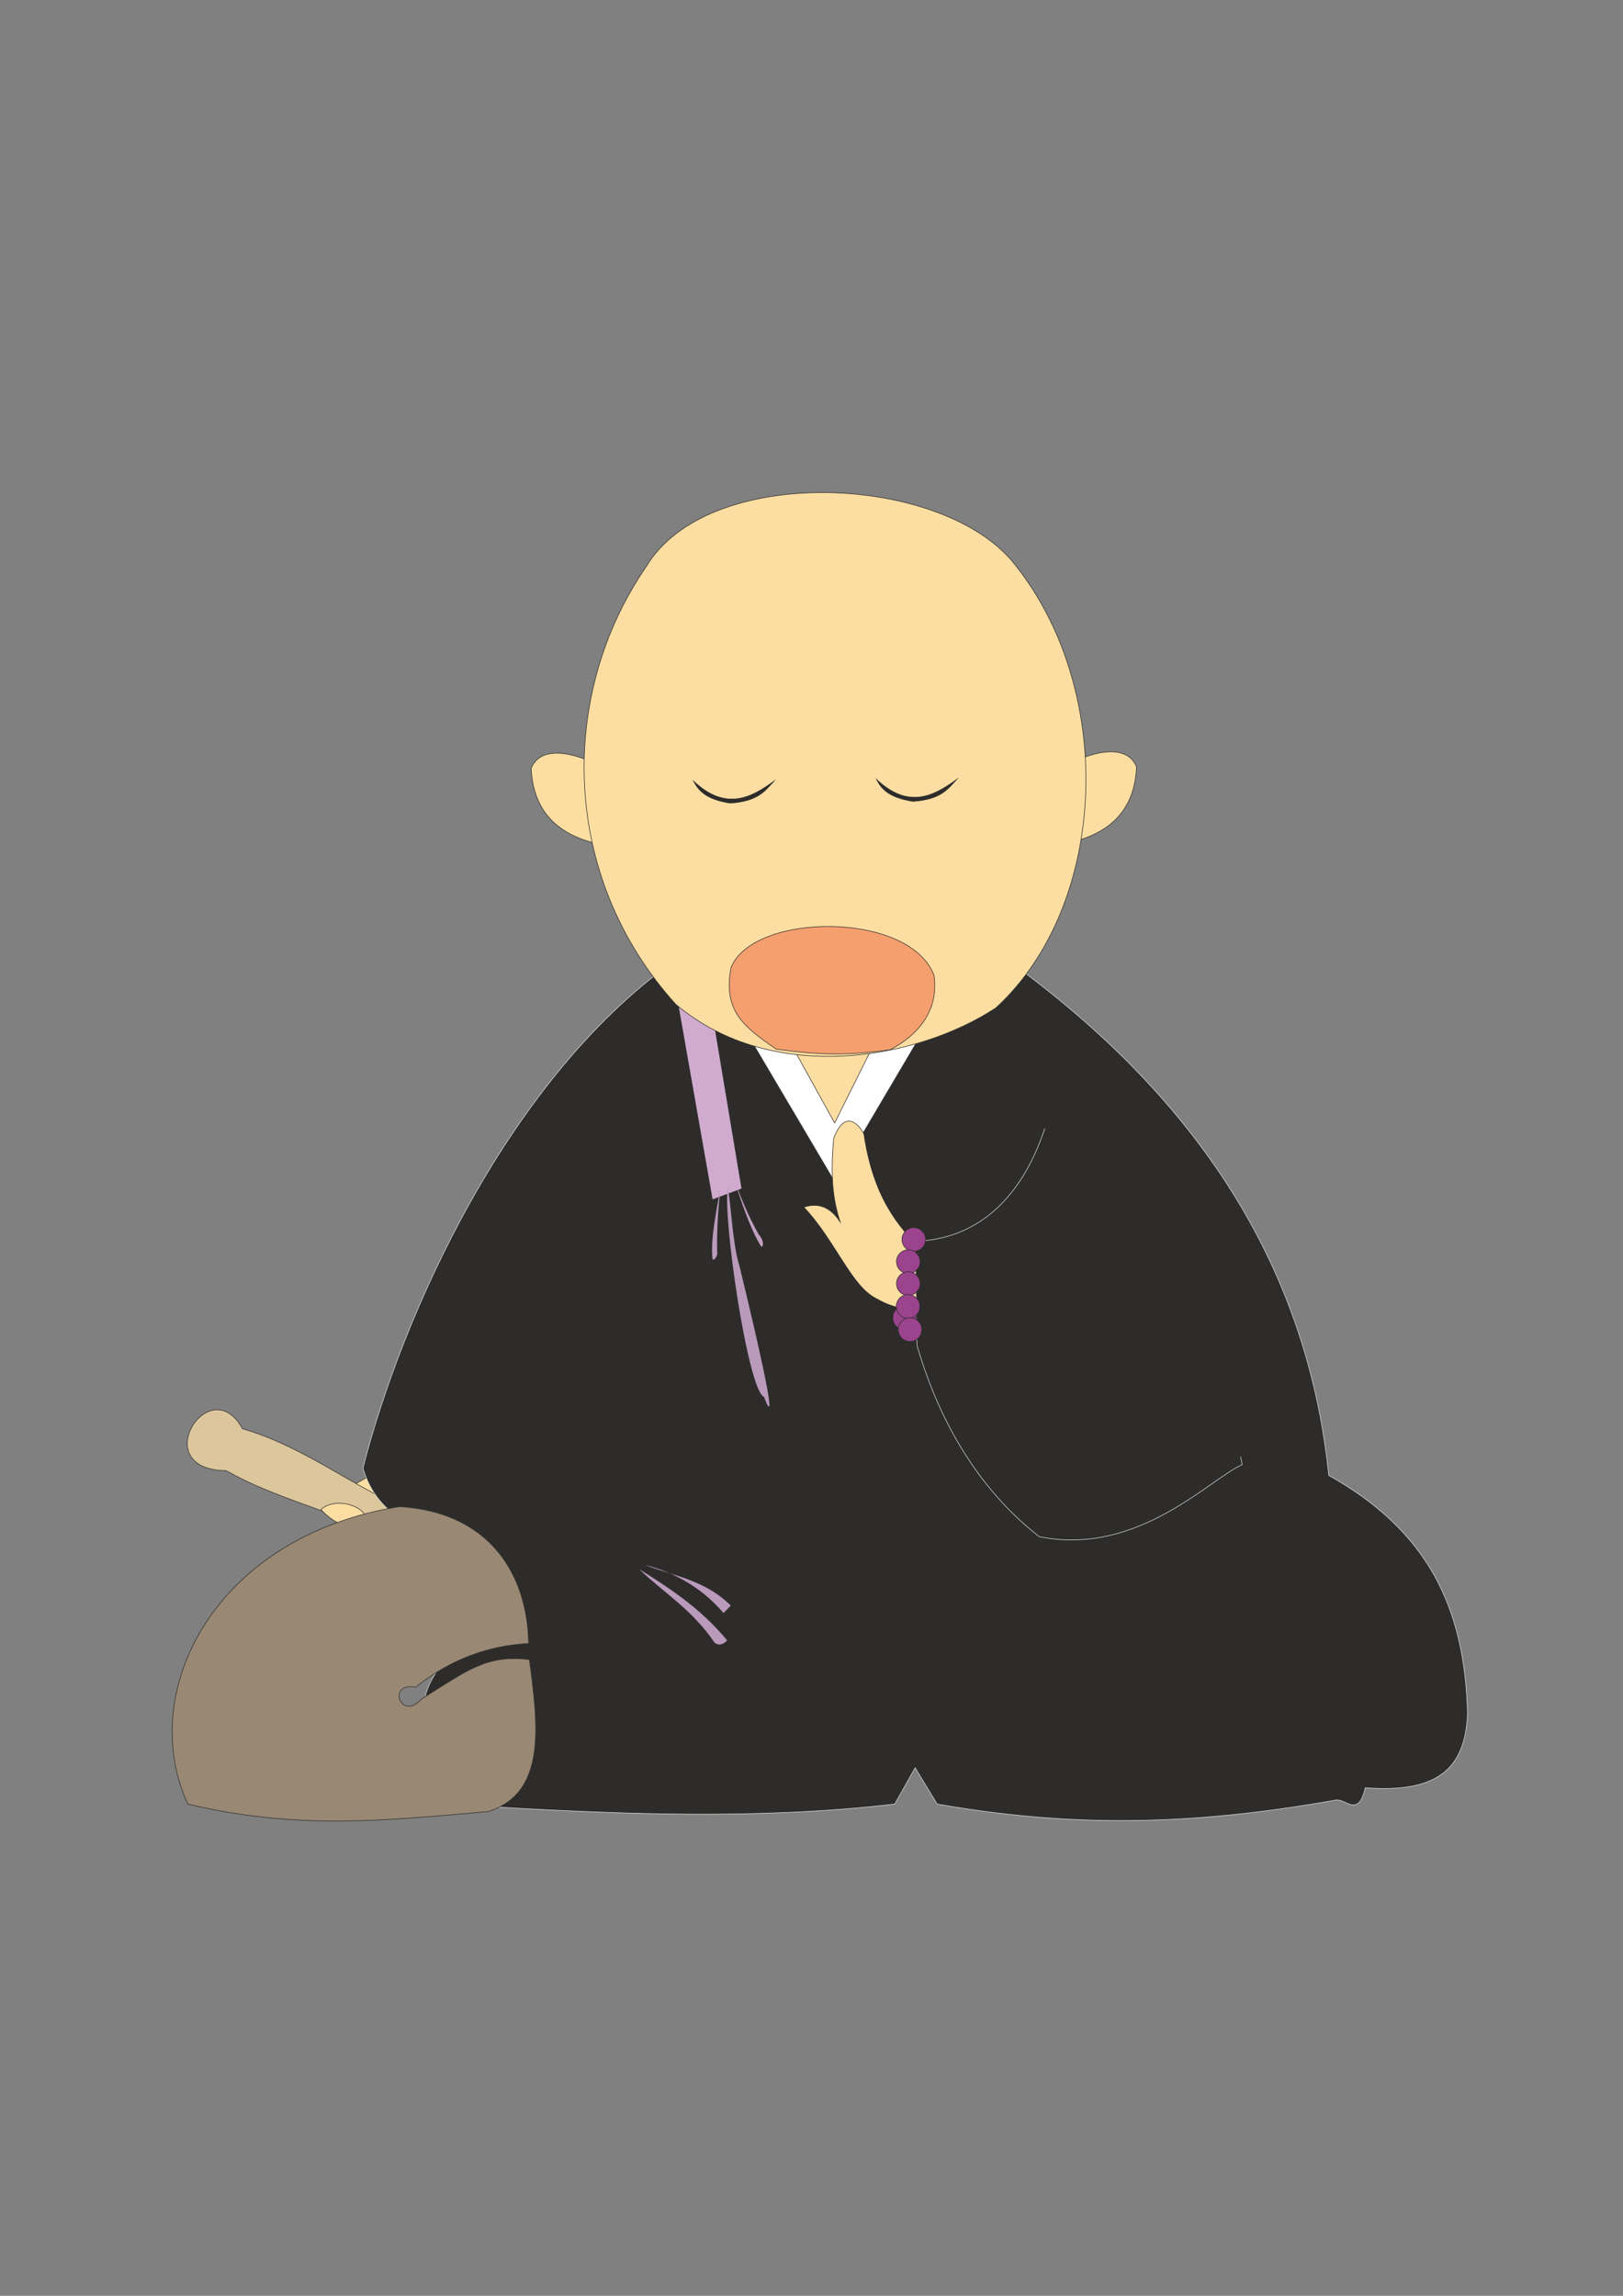 <?xml version="1.0" encoding="utf-8"?>
<!-- Created by UniConvertor 2.0rc4 (https://sk1project.net/) -->
<svg xmlns="http://www.w3.org/2000/svg" height="841.89pt" viewBox="0 0 595.276 841.89" width="595.276pt" version="1.1" xmlns:xlink="http://www.w3.org/1999/xlink" id="3d393e21-f611-11ea-8615-dcc15c148e23">

<rect x="0" y="0" width="595.276" height="841.89" fill="#808080" stroke="none"/>

<g>
	<path style="stroke:#2d2c2b;stroke-width:0.216;stroke-miterlimit:10.433;fill:#fcdea2;" d="M 142.55,537.225 L 117.134,551.697 135.926,560.481 148.598,543.057 142.55,537.225 Z" />
	<path style="stroke:#2d2c2b;stroke-width:0.216;stroke-miterlimit:10.433;fill:#dcc69c;" d="M 88.91,523.905 C 112.094,530.673 130.166,545.793 149.39,553.425 146.87,556.809 144.35,560.193 141.974,563.577 120.23,553.713 99.35,548.745 83.006,539.313 53.486,538.953 76.886,502.017 88.91,523.905 L 88.91,523.905 Z" />
	<path style="stroke:#d9dbdc;stroke-width:0.216;stroke-miterlimit:10.433;fill:#2d2c2b;" d="M 249.974,350.529 C 186.038,394.161 147.014,483.801 133.118,538.377 142.91,572.001 187.766,558.609 188.126,588.273 175.67,596.265 159.11,609.153 156.014,621.897 149.822,644.217 156.158,657.681 174.734,662.217 225.35,665.313 277.694,667.473 328.166,661.569 L 335.654,648.249 343.718,661.569 C 392.822,670.137 436.382,669.561 489.374,660.201 493.262,658.833 498.086,667.257 500.75,655.593 528.902,657.753 537.326,647.241 538.262,628.593 537.326,589.497 523.718,561.417 487.358,541.041 480.302,472.281 446.174,404.889 362.51,347.145 324.998,348.225 287.486,349.377 249.974,350.529 L 249.974,350.529 Z" />
	<path style="stroke:#2d2c2b;stroke-width:0.216;stroke-miterlimit:10.433;fill:#ffffff;" d="M 272.654,376.737 L 306.062,433.257 341.054,374.001 272.654,376.737 Z" />
	<path style="stroke:#2d2c2b;stroke-width:0.216;stroke-miterlimit:10.433;fill:#fcdea2;" d="M 280.718,365.937 L 306.134,411.801 328.958,365.937 280.718,365.937 Z" />
	<path style="stroke:#2d2c2b;stroke-width:0.216;stroke-miterlimit:10.433;fill:#d0abcf;" d="M 247.814,363.345 L 261.278,439.953 272.078,435.921 260.63,367.305 247.814,363.345 Z" />
	<path style="stroke:#2d2c2b;stroke-width:0.216;stroke-miterlimit:10.433;fill:#fcdea2;" d="M 385.91,283.929 C 393.254,278.385 412.19,270.033 416.87,281.193 415.79,305.673 395.054,309.633 379.358,310.857 382.454,301.857 382.886,292.929 385.91,283.929 L 385.91,283.929 Z" />
	<path style="stroke:#2d2c2b;stroke-width:0.216;stroke-miterlimit:10.433;fill:#fcdea2;" d="M 225.782,284.433 C 218.438,278.889 199.502,270.537 194.822,281.697 195.902,306.177 216.638,310.137 232.334,311.361 229.238,302.361 228.806,293.433 225.782,284.433 L 225.782,284.433 Z" />
	<path style="stroke:#2d2c2b;stroke-width:0.216;stroke-miterlimit:10.433;fill:#fcdea2;" d="M 237.086,207.681 C 259.334,170.673 342.494,173.409 370.646,205.089 409.742,251.601 406.862,331.521 365.246,369.609 336.086,388.761 283.094,397.977 247.886,368.313 205.478,321.585 204.614,254.769 237.086,207.681 L 237.086,207.681 Z" />
	<path style="stroke:#2d2c2b;stroke-width:0.216;stroke-miterlimit:10.433;fill:#f59f6f;" d="M 284.678,384.729 C 272.654,376.449 265.166,370.689 268.118,354.849 276.254,334.473 333.638,334.041 342.566,357.657 344.438,370.545 336.806,379.545 326.51,384.945 309.734,387.249 300.23,386.817 284.678,384.729 L 284.678,384.729 Z" />
	<path style="stroke:#2d2c2b;stroke-width:0.216;stroke-miterlimit:10.433;fill:#2d2c2b;" d="M 254.366,286.449 C 265.958,297.249 275.03,292.929 283.886,286.449 280.43,290.193 277.982,293.793 267.83,294.513 259.19,293.145 256.382,290.193 254.366,286.449 L 254.366,286.449 Z" />
	<path style="stroke:#2d2c2b;stroke-width:0.216;stroke-miterlimit:10.433;fill:#2d2c2b;" d="M 321.47,285.801 C 332.99,296.601 342.062,292.281 350.918,285.801 347.462,289.545 345.014,293.145 334.862,293.865 326.222,292.497 323.414,289.545 321.47,285.801 L 321.47,285.801 Z" />
	<path style="stroke:#2d2c2b;stroke-width:0.216;stroke-miterlimit:10.433;fill:#fcdea2;" d="M 339.038,459.177 C 328.742,449.601 320.174,438.153 316.862,415.833 313.838,410.289 309.158,408.273 305.774,417.489 304.55,431.313 305.414,439.737 308.15,448.089 304.622,442.689 300.23,440.889 294.83,442.689 306.422,454.929 312.254,471.921 321.614,476.313 327.95,479.985 334.214,480.705 340.406,480.417 339.902,473.217 339.398,466.377 339.038,459.177 L 339.038,459.177 Z" />
	<path style="stroke:#d9dbdc;stroke-width:0.216;stroke-miterlimit:10.433;fill:#2d2c2b;" d="M 383.174,413.889 C 376.406,434.337 362.438,454.281 335.582,455.217 335.798,467.817 336.086,480.489 336.302,493.233 347.174,530.961 366.542,552.129 381.158,563.505 417.302,570.777 443.294,542.625 455.606,537.081 449.27,501.873 414.278,459.897 383.174,413.889 L 383.174,413.889 Z" />
	<path style="fill:#2d2c2b;" d="M 383.246,410.433 L 383.246,421.809 441.566,531.681 470.366,537.009 424.214,457.593 383.246,410.433 Z" />
	<path style="fill:#ba9abb;" d="M 264.302,434.913 C 262.862,443.913 260.63,453.633 261.278,461.337 261.35,462.489 262.502,461.913 263.078,459.969 262.79,451.329 263.438,443.121 264.302,434.913 L 264.302,434.913 Z" />
	<path style="fill:#ba9abb;" d="M 266.966,435.345 C 264.95,446.289 274.382,510.081 280.214,512.241 280.574,513.177 288.134,533.985 271.142,463.929 268.838,457.017 268.118,442.185 266.966,435.345 L 266.966,435.345 Z" />
	<path style="fill:#c09fc0;" d="M 269.558,433.329 C 271.79,440.601 275.534,451.473 279.134,457.017 279.638,457.809 280.79,455.577 278.198,452.553 274.598,446.217 272.006,439.809 269.558,433.329 L 269.558,433.329 Z" />
	<path style="fill:#ba9abb;" d="M 234.422,575.385 C 244.502,581.793 256.526,589.209 266.678,601.521 265.814,602.673 263.654,603.897 261.998,602.241 253.502,589.857 243.638,584.313 234.422,575.385 L 234.422,575.385 Z" />
	<path style="fill:#ba9abb;" d="M 236.582,573.873 C 246.23,577.761 258.326,579.129 268.046,588.777 L 265.382,591.513 C 256.886,581.577 246.374,576.321 236.582,573.873 L 236.582,573.873 Z" />
	<path style="stroke:#2d2c2b;stroke-width:0.216;stroke-miterlimit:10.433;fill:#fcdea2;" d="M 117.71,553.569 C 121.886,558.105 126.854,560.337 132.11,560.841 L 133.91,556.449 C 134.054,552.849 123.542,548.457 117.71,553.569 L 117.71,553.569 Z" />
	<path style="stroke:#2d2c2b;stroke-width:0.216;stroke-miterlimit:10.433;fill:#998873;" d="M 68.894,661.569 C 108.998,671.145 141.47,667.617 179.054,664.305 200.942,657.465 197.198,631.761 194.174,608.577 178.406,606.705 171.782,612.321 154.79,622.905 146.798,631.689 141.83,616.641 152.414,618.729 166.022,607.857 179.918,603.465 193.886,602.673 193.454,577.113 179.414,554.433 146.51,552.489 78.326,563.433 49.958,620.673 68.894,661.569 L 68.894,661.569 Z" />
	<path style="stroke:#2d2c2b;stroke-width:0.216;stroke-miterlimit:10.433;fill:#9b438d;" d="M 335.15,450.177 C 337.526,450.177 339.47,452.121 339.47,454.497 339.47,456.945 337.526,458.889 335.15,458.889 332.774,458.889 330.83,456.945 330.83,454.497 330.83,452.121 332.774,450.177 335.15,450.177 L 335.15,450.177 Z" />
	<path style="stroke:#2d2c2b;stroke-width:0.216;stroke-miterlimit:10.433;fill:#9b438d;" d="M 333.134,458.313 C 335.51,458.313 337.454,460.257 337.454,462.633 337.454,465.081 335.51,467.025 333.134,467.025 330.758,467.025 328.814,465.081 328.814,462.633 328.814,460.257 330.758,458.313 333.134,458.313 L 333.134,458.313 Z" />
	<path style="stroke:#2d2c2b;stroke-width:0.216;stroke-miterlimit:10.433;fill:#9b438d;" d="M 333.134,466.377 C 335.51,466.377 337.454,468.321 337.454,470.697 337.454,473.145 335.51,475.089 333.134,475.089 330.758,475.089 328.814,473.145 328.814,470.697 328.814,468.321 330.758,466.377 333.134,466.377 L 333.134,466.377 Z" />
	<path style="stroke:#2d2c2b;stroke-width:0.216;stroke-miterlimit:10.433;fill:#9b438d;" d="M 331.766,478.905 C 334.142,478.905 336.086,480.849 336.086,483.225 336.086,485.673 334.142,487.617 331.766,487.617 329.39,487.617 327.446,485.673 327.446,483.225 327.446,480.849 329.39,478.905 331.766,478.905 L 331.766,478.905 Z" />
	<path style="stroke:#2d2c2b;stroke-width:0.216;stroke-miterlimit:10.433;fill:#9b438d;" d="M 333.062,474.729 C 335.438,474.729 337.382,476.673 337.382,479.049 337.382,481.497 335.438,483.441 333.062,483.441 330.686,483.441 328.742,481.497 328.742,479.049 328.742,476.673 330.686,474.729 333.062,474.729 L 333.062,474.729 Z" />
	<path style="stroke:#2d2c2b;stroke-width:0.216;stroke-miterlimit:10.433;fill:#9b438d;" d="M 333.782,483.225 C 336.158,483.225 338.102,485.169 338.102,487.545 338.102,489.993 336.158,491.937 333.782,491.937 331.406,491.937 329.462,489.993 329.462,487.545 329.462,485.169 331.406,483.225 333.782,483.225 L 333.782,483.225 Z" />
</g>
</svg>